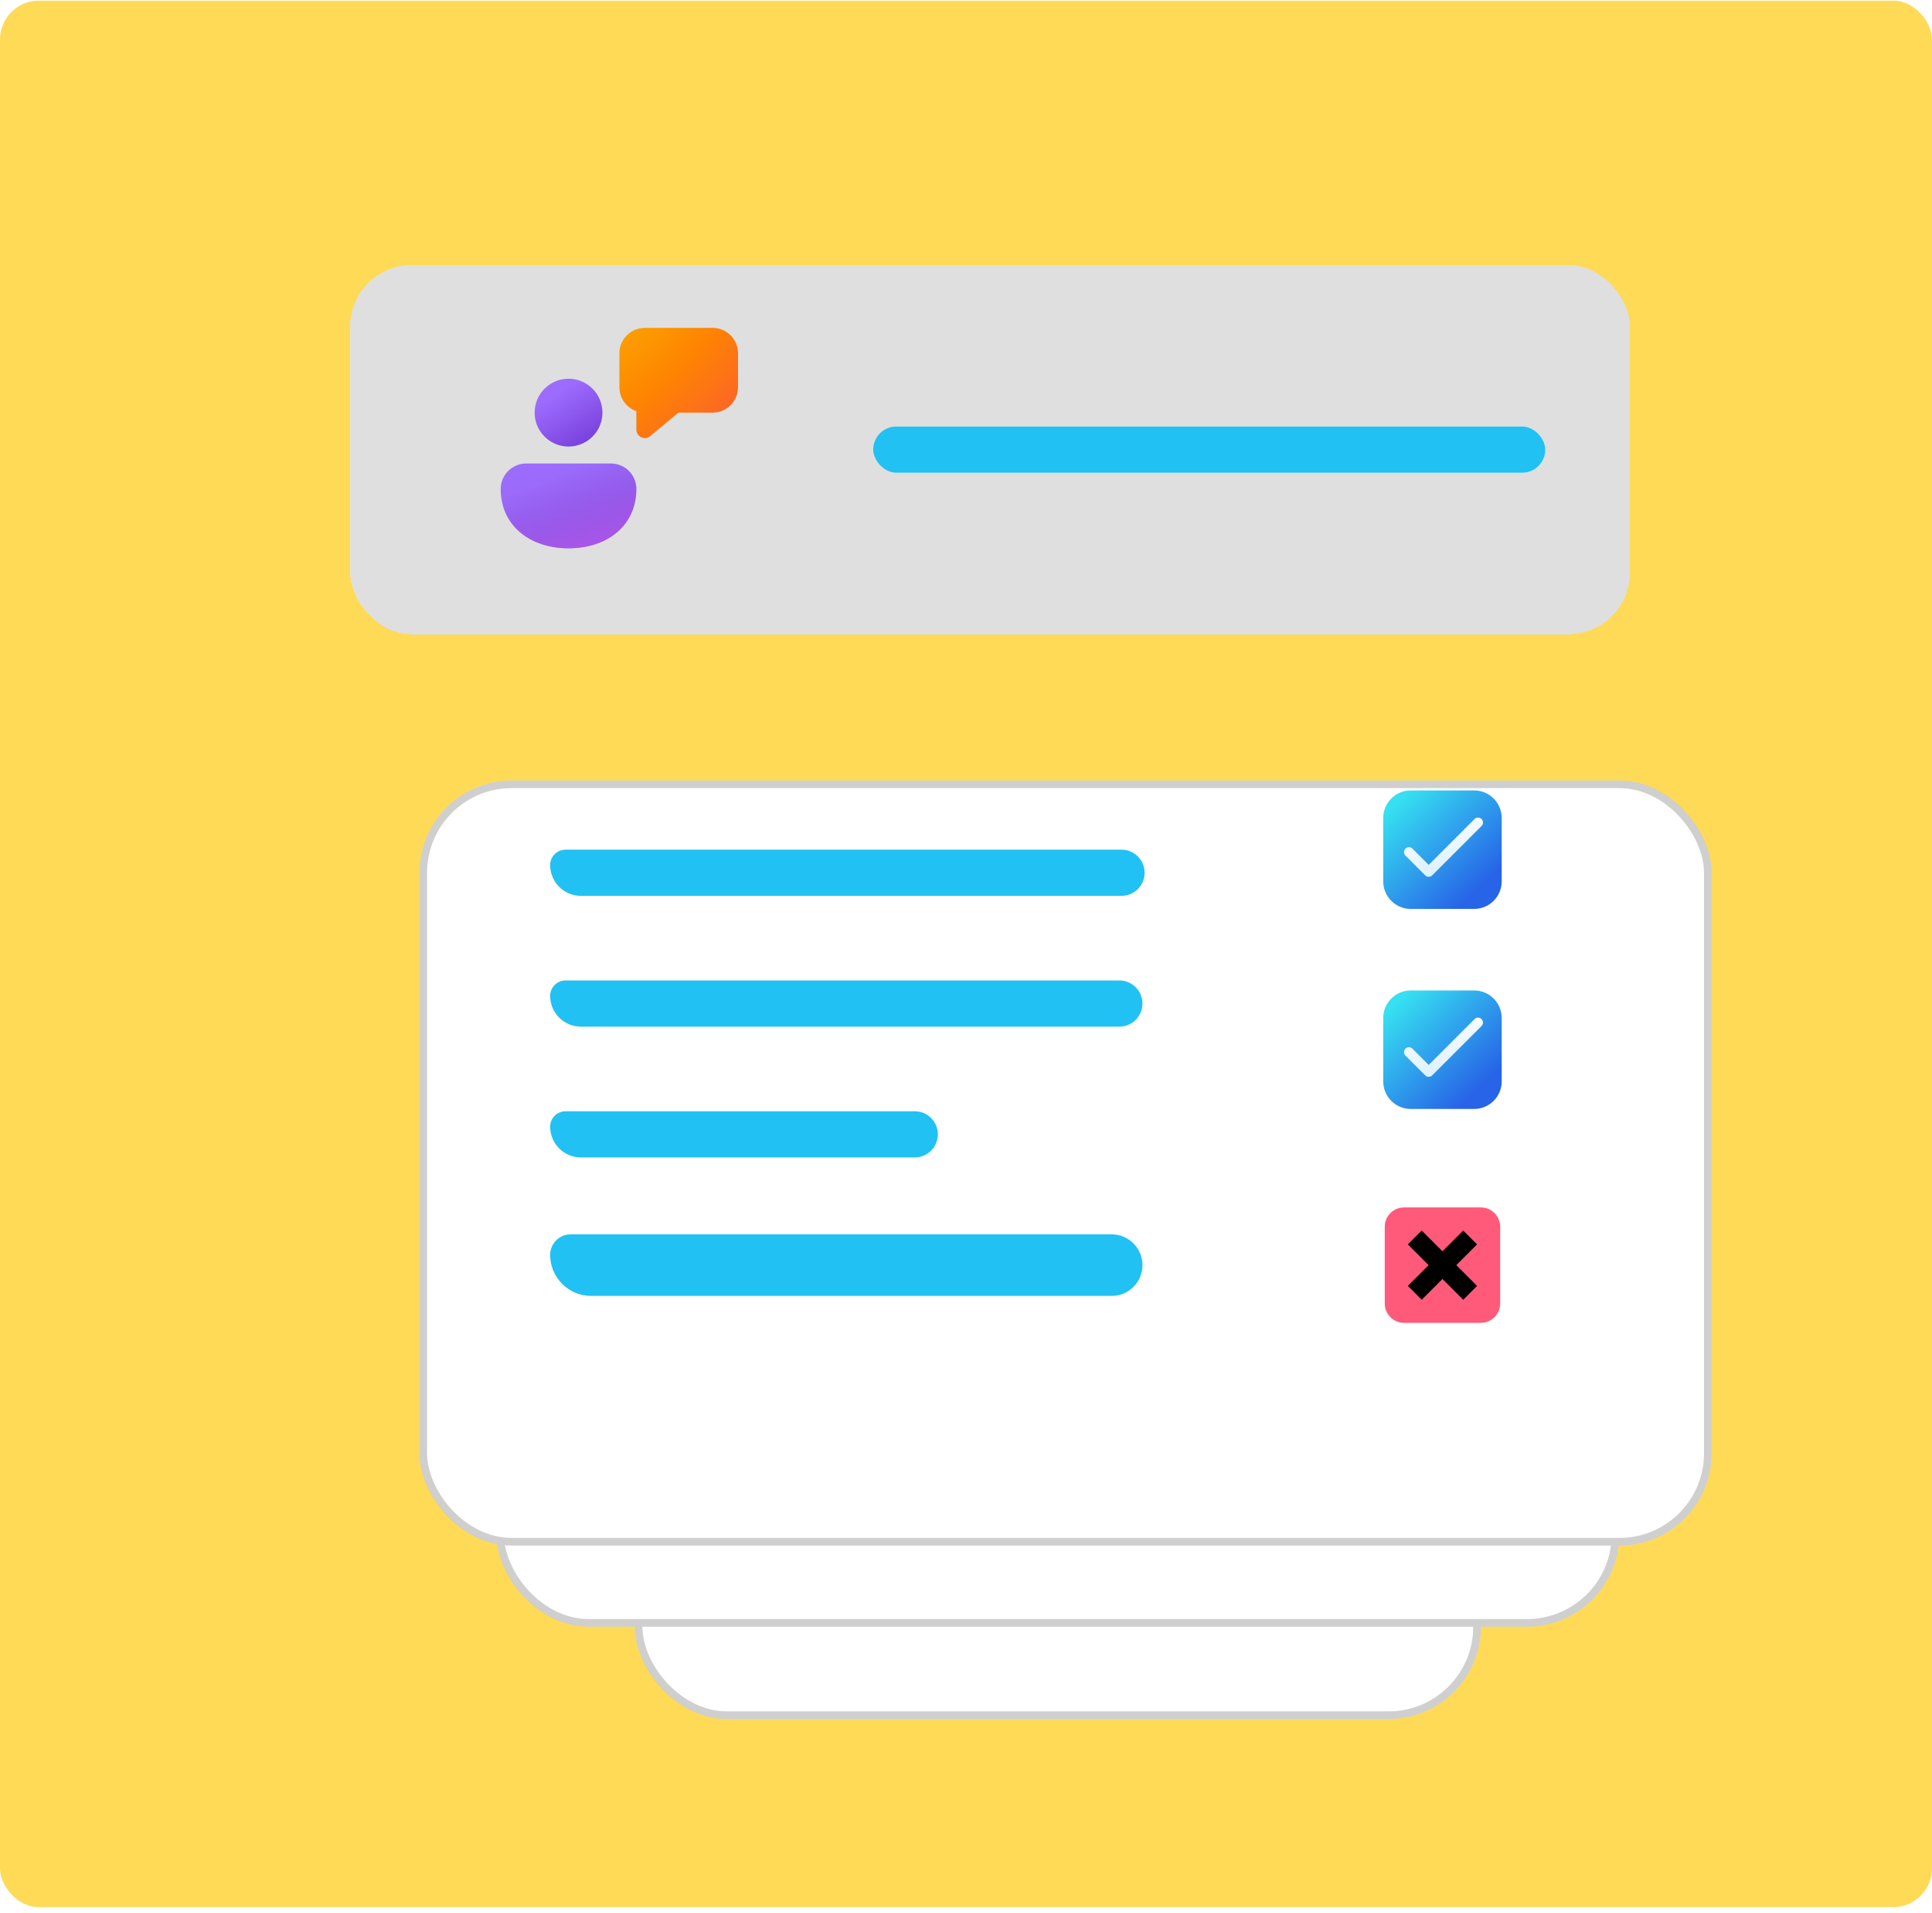 <svg width="299" height="296" viewBox="0 0 299 296" fill="none" xmlns="http://www.w3.org/2000/svg">
<g clip-path="url(#clip0_292_66861)">
<rect y="0.103" width="299" height="295" rx="6" fill="#FFD231" fill-opacity="0.81"/>
<g filter="url(#filter0_d_292_66861)">
<rect x="54.19" y="30.286" width="198.048" height="57.143" rx="9.524" fill="#DFDFDF" shape-rendering="crispEdges"/>
<path d="M94.546 61.007H81.428C80.385 61.007 79.384 61.421 78.646 62.159C77.908 62.897 77.493 63.898 77.493 64.942C77.493 67.87 78.697 70.215 80.673 71.802C82.617 73.363 85.225 74.124 87.987 74.124C90.75 74.124 93.357 73.363 95.301 71.802C97.274 70.215 98.481 67.87 98.481 64.942C98.481 63.898 98.066 62.897 97.328 62.159C96.59 61.421 95.59 61.007 94.546 61.007Z" fill="url(#paint0_linear_292_66861)"/>
<path d="M94.546 61.007H81.428C80.385 61.007 79.384 61.421 78.646 62.159C77.908 62.897 77.493 63.898 77.493 64.942C77.493 67.87 78.697 70.215 80.673 71.802C82.617 73.363 85.225 74.124 87.987 74.124C90.75 74.124 93.357 73.363 95.301 71.802C97.274 70.215 98.481 67.87 98.481 64.942C98.481 63.898 98.066 62.897 97.328 62.159C96.59 61.421 95.59 61.007 94.546 61.007Z" fill="url(#paint1_linear_292_66861)"/>
<path d="M87.987 47.889C86.596 47.889 85.261 48.442 84.277 49.426C83.293 50.41 82.74 51.745 82.74 53.136C82.74 54.528 83.293 55.862 84.277 56.846C85.261 57.83 86.596 58.383 87.987 58.383C89.379 58.383 90.713 57.83 91.697 56.846C92.681 55.862 93.234 54.528 93.234 53.136C93.234 51.745 92.681 50.41 91.697 49.426C90.713 48.442 89.379 47.889 87.987 47.889Z" fill="url(#paint2_linear_292_66861)"/>
<path d="M99.793 40.019C98.749 40.019 97.748 40.433 97.01 41.171C96.272 41.909 95.857 42.91 95.857 43.954V49.201C95.858 50.015 96.11 50.808 96.58 51.473C97.049 52.137 97.714 52.639 98.481 52.911V55.76C98.481 56.009 98.552 56.253 98.686 56.463C98.82 56.674 99.011 56.841 99.236 56.947C99.462 57.053 99.713 57.092 99.96 57.06C100.208 57.028 100.441 56.927 100.632 56.767L104.987 53.136H110.287C111.33 53.136 112.331 52.722 113.069 51.984C113.807 51.246 114.222 50.245 114.222 49.201V43.954C114.222 42.91 113.807 41.909 113.069 41.171C112.331 40.433 111.33 40.019 110.287 40.019H99.793Z" fill="url(#paint3_radial_292_66861)"/>
<rect x="135.143" y="55.286" width="104" height="7.143" rx="3.571" fill="#21C1F3"/>
</g>
<g filter="url(#filter1_f_292_66861)">
<rect x="106.571" y="198.143" width="90.476" height="53.571" rx="14.286" fill="white"/>
</g>
<g filter="url(#filter2_d_292_66861)">
<rect x="86.333" y="162.429" width="130.952" height="77.381" rx="14.286" fill="white"/>
<rect x="86.928" y="163.024" width="129.762" height="76.191" rx="13.691" stroke="black" stroke-opacity="0.19" stroke-width="1.19"/>
</g>
<g filter="url(#filter3_d_292_66861)">
<rect x="64.904" y="121.952" width="173.81" height="103.571" rx="14.286" fill="white"/>
<rect x="65.499" y="122.548" width="172.619" height="102.381" rx="13.691" stroke="black" stroke-opacity="0.19" stroke-width="1.19"/>
</g>
<g filter="url(#filter4_d_292_66861)">
<rect x="53" y="94.571" width="200" height="118.4" rx="14.286" fill="white"/>
<rect x="53.595" y="95.167" width="198.81" height="117.21" rx="13.691" stroke="black" stroke-opacity="0.19" stroke-width="1.19"/>
</g>
<path d="M85.143 133.857C85.143 132.542 86.209 131.476 87.523 131.476H173.571C175.544 131.476 177.143 133.075 177.143 135.048C177.143 137.02 175.544 138.619 173.571 138.619H89.904C87.275 138.619 85.143 136.487 85.143 133.857Z" fill="#21C1F3"/>
<path d="M85.143 154.095C85.143 152.78 86.209 151.714 87.523 151.714H173.238C175.21 151.714 176.809 153.313 176.809 155.286C176.809 157.258 175.21 158.857 173.238 158.857H89.904C87.275 158.857 85.143 156.725 85.143 154.095Z" fill="#21C1F3"/>
<path d="M85.143 174.333C85.143 173.018 86.209 171.952 87.523 171.952H141.571C143.544 171.952 145.143 173.551 145.143 175.524C145.143 177.496 143.544 179.095 141.571 179.095H89.904C87.275 179.095 85.143 176.963 85.143 174.333Z" fill="#21C1F3"/>
<path d="M85.143 194.175C85.143 192.421 86.564 191 88.317 191H172.047C174.677 191 176.809 193.132 176.809 195.762C176.809 198.392 174.677 200.524 172.047 200.524H91.492C87.985 200.524 85.143 197.681 85.143 194.175Z" fill="#21C1F3"/>
<path fill-rule="evenodd" clip-rule="evenodd" d="M214.072 157.518C214.072 156.389 214.521 155.306 215.319 154.508C216.117 153.71 217.199 153.262 218.328 153.262H228.15C229.278 153.262 230.361 153.71 231.159 154.508C231.957 155.306 232.406 156.389 232.406 157.518V167.339C232.406 168.468 231.957 169.55 231.159 170.348C230.361 171.147 229.278 171.595 228.15 171.595H218.328C217.199 171.595 216.117 171.147 215.319 170.348C214.521 169.55 214.072 168.468 214.072 167.339V157.518Z" fill="url(#paint4_linear_292_66861)"/>
<path fill-rule="evenodd" clip-rule="evenodd" d="M214.072 126.565C214.072 125.436 214.521 124.354 215.319 123.556C216.117 122.758 217.199 122.309 218.328 122.309H228.15C229.278 122.309 230.361 122.758 231.159 123.556C231.957 124.354 232.406 125.436 232.406 126.565V136.387C232.406 137.515 231.957 138.598 231.159 139.396C230.361 140.194 229.278 140.643 228.15 140.643H218.328C217.199 140.643 216.117 140.194 215.319 139.396C214.521 138.598 214.072 137.515 214.072 136.387V126.565Z" fill="url(#paint5_linear_292_66861)"/>
<path d="M232.167 201.714C232.167 203.351 230.827 204.69 229.191 204.69H217.286C215.649 204.69 214.31 203.351 214.31 201.714V189.81C214.31 188.173 215.649 186.833 217.286 186.833H229.191C230.827 186.833 232.167 188.173 232.167 189.81V201.714Z" fill="#FF5A79"/>
<path d="M228.595 192.548L226.452 190.405L223.238 193.619L220.024 190.405L217.881 192.548L221.095 195.762L217.881 198.976L220.024 201.119L223.238 197.905L226.452 201.119L228.595 198.976L225.381 195.762L228.595 192.548Z" fill="black"/>
<path d="M229.286 127.811C229.43 127.667 229.51 127.473 229.51 127.27C229.51 127.067 229.43 126.872 229.286 126.729C229.143 126.586 228.948 126.505 228.745 126.505C228.542 126.505 228.348 126.586 228.204 126.729L221.106 133.829L218.592 131.312C218.448 131.169 218.254 131.088 218.051 131.088C217.848 131.088 217.654 131.169 217.51 131.312C217.367 131.456 217.286 131.65 217.286 131.853C217.286 132.056 217.367 132.251 217.51 132.394L220.566 135.45C220.637 135.521 220.721 135.577 220.814 135.616C220.907 135.654 221.006 135.674 221.106 135.674C221.207 135.674 221.306 135.654 221.399 135.616C221.492 135.577 221.576 135.521 221.647 135.45L229.286 127.811Z" fill="url(#paint6_linear_292_66861)"/>
<path d="M229.286 158.763C229.43 158.62 229.51 158.425 229.51 158.222C229.51 158.019 229.43 157.825 229.286 157.681C229.143 157.538 228.948 157.457 228.745 157.457C228.542 157.457 228.348 157.538 228.204 157.681L221.106 164.781L218.592 162.265C218.448 162.121 218.254 162.041 218.051 162.041C217.848 162.041 217.654 162.121 217.51 162.265C217.367 162.408 217.286 162.603 217.286 162.806C217.286 163.008 217.367 163.203 217.51 163.346L220.566 166.402C220.637 166.473 220.721 166.529 220.814 166.568C220.907 166.606 221.006 166.626 221.106 166.626C221.207 166.626 221.306 166.606 221.399 166.568C221.492 166.529 221.576 166.473 221.647 166.402L229.286 158.763Z" fill="url(#paint7_linear_292_66861)"/>
</g>
<defs>
<filter id="filter0_d_292_66861" x="27.286" y="14.095" width="251.857" height="110.952" filterUnits="userSpaceOnUse" color-interpolation-filters="sRGB">
<feFlood flood-opacity="0" result="BackgroundImageFix"/>
<feColorMatrix in="SourceAlpha" type="matrix" values="0 0 0 0 0 0 0 0 0 0 0 0 0 0 0 0 0 0 127 0" result="hardAlpha"/>
<feOffset dy="10.714"/>
<feGaussianBlur stdDeviation="13.452"/>
<feComposite in2="hardAlpha" operator="out"/>
<feColorMatrix type="matrix" values="0 0 0 0 1 0 0 0 0 1 0 0 0 0 1 0 0 0 0.25 0"/>
<feBlend mode="normal" in2="BackgroundImageFix" result="effect1_dropShadow_292_66861"/>
<feBlend mode="normal" in="SourceGraphic" in2="effect1_dropShadow_292_66861" result="shape"/>
</filter>
<filter id="filter1_f_292_66861" x="104.19" y="195.762" width="95.239" height="58.333" filterUnits="userSpaceOnUse" color-interpolation-filters="sRGB">
<feFlood flood-opacity="0" result="BackgroundImageFix"/>
<feBlend mode="normal" in="SourceGraphic" in2="BackgroundImageFix" result="shape"/>
<feGaussianBlur stdDeviation="1.19" result="effect1_foregroundBlur_292_66861"/>
</filter>
<filter id="filter2_d_292_66861" x="50.619" y="141" width="226.19" height="172.619" filterUnits="userSpaceOnUse" color-interpolation-filters="sRGB">
<feFlood flood-opacity="0" result="BackgroundImageFix"/>
<feColorMatrix in="SourceAlpha" type="matrix" values="0 0 0 0 0 0 0 0 0 0 0 0 0 0 0 0 0 0 127 0" result="hardAlpha"/>
<feOffset dx="11.905" dy="26.191"/>
<feGaussianBlur stdDeviation="23.809"/>
<feColorMatrix type="matrix" values="0 0 0 0 0 0 0 0 0 0 0 0 0 0 0 0 0 0 0.03 0"/>
<feBlend mode="normal" in2="BackgroundImageFix" result="effect1_dropShadow_292_66861"/>
<feBlend mode="normal" in="SourceGraphic" in2="effect1_dropShadow_292_66861" result="shape"/>
</filter>
<filter id="filter3_d_292_66861" x="29.19" y="100.524" width="269.048" height="198.81" filterUnits="userSpaceOnUse" color-interpolation-filters="sRGB">
<feFlood flood-opacity="0" result="BackgroundImageFix"/>
<feColorMatrix in="SourceAlpha" type="matrix" values="0 0 0 0 0 0 0 0 0 0 0 0 0 0 0 0 0 0 127 0" result="hardAlpha"/>
<feOffset dx="11.905" dy="26.191"/>
<feGaussianBlur stdDeviation="23.809"/>
<feColorMatrix type="matrix" values="0 0 0 0 0 0 0 0 0 0 0 0 0 0 0 0 0 0 0.03 0"/>
<feBlend mode="normal" in2="BackgroundImageFix" result="effect1_dropShadow_292_66861"/>
<feBlend mode="normal" in="SourceGraphic" in2="effect1_dropShadow_292_66861" result="shape"/>
</filter>
<filter id="filter4_d_292_66861" x="17.286" y="73.143" width="295.238" height="213.638" filterUnits="userSpaceOnUse" color-interpolation-filters="sRGB">
<feFlood flood-opacity="0" result="BackgroundImageFix"/>
<feColorMatrix in="SourceAlpha" type="matrix" values="0 0 0 0 0 0 0 0 0 0 0 0 0 0 0 0 0 0 127 0" result="hardAlpha"/>
<feOffset dx="11.905" dy="26.191"/>
<feGaussianBlur stdDeviation="23.809"/>
<feColorMatrix type="matrix" values="0 0 0 0 0 0 0 0 0 0 0 0 0 0 0 0 0 0 0.03 0"/>
<feBlend mode="normal" in2="BackgroundImageFix" result="effect1_dropShadow_292_66861"/>
<feBlend mode="normal" in="SourceGraphic" in2="effect1_dropShadow_292_66861" result="shape"/>
</filter>
<linearGradient id="paint0_linear_292_66861" x1="82.483" y1="62.751" x2="87.528" y2="75.638" gradientUnits="userSpaceOnUse">
<stop offset="0.125" stop-color="#9C6CFE"/>
<stop offset="1" stop-color="#7A41DC"/>
</linearGradient>
<linearGradient id="paint1_linear_292_66861" x1="87.987" y1="59.446" x2="95.136" y2="80.817" gradientUnits="userSpaceOnUse">
<stop stop-color="#885EDB" stop-opacity="0"/>
<stop offset="1" stop-color="#E362F8"/>
</linearGradient>
<linearGradient id="paint2_linear_292_66861" x1="85.235" y1="49.285" x2="90.584" y2="57.824" gradientUnits="userSpaceOnUse">
<stop offset="0.125" stop-color="#9C6CFE"/>
<stop offset="1" stop-color="#7A41DC"/>
</linearGradient>
<radialGradient id="paint3_radial_292_66861" cx="0" cy="0" r="1" gradientUnits="userSpaceOnUse" gradientTransform="translate(91.62 34.771) rotate(47.459) scale(32.581 59.223)">
<stop stop-color="#FAB500"/>
<stop offset="0.535" stop-color="#FE8401"/>
<stop offset="1" stop-color="#FB5937"/>
</radialGradient>
<linearGradient id="paint4_linear_292_66861" x1="214.727" y1="156.699" x2="227.38" y2="169.844" gradientUnits="userSpaceOnUse">
<stop stop-color="#36DFF1"/>
<stop offset="1" stop-color="#2764E7"/>
</linearGradient>
<linearGradient id="paint5_linear_292_66861" x1="214.727" y1="125.747" x2="227.38" y2="138.892" gradientUnits="userSpaceOnUse">
<stop stop-color="#36DFF1"/>
<stop offset="1" stop-color="#2764E7"/>
</linearGradient>
<linearGradient id="paint6_linear_292_66861" x1="219.637" y1="127.212" x2="225.033" y2="144.639" gradientUnits="userSpaceOnUse">
<stop stop-color="white"/>
<stop offset="1" stop-color="#B3E0FF"/>
</linearGradient>
<linearGradient id="paint7_linear_292_66861" x1="219.637" y1="158.164" x2="225.033" y2="175.591" gradientUnits="userSpaceOnUse">
<stop stop-color="white"/>
<stop offset="1" stop-color="#B3E0FF"/>
</linearGradient>
<clipPath id="clip0_292_66861">
<rect y="0.103" width="299" height="295" rx="6" fill="white"/>
</clipPath>
</defs>
</svg>
